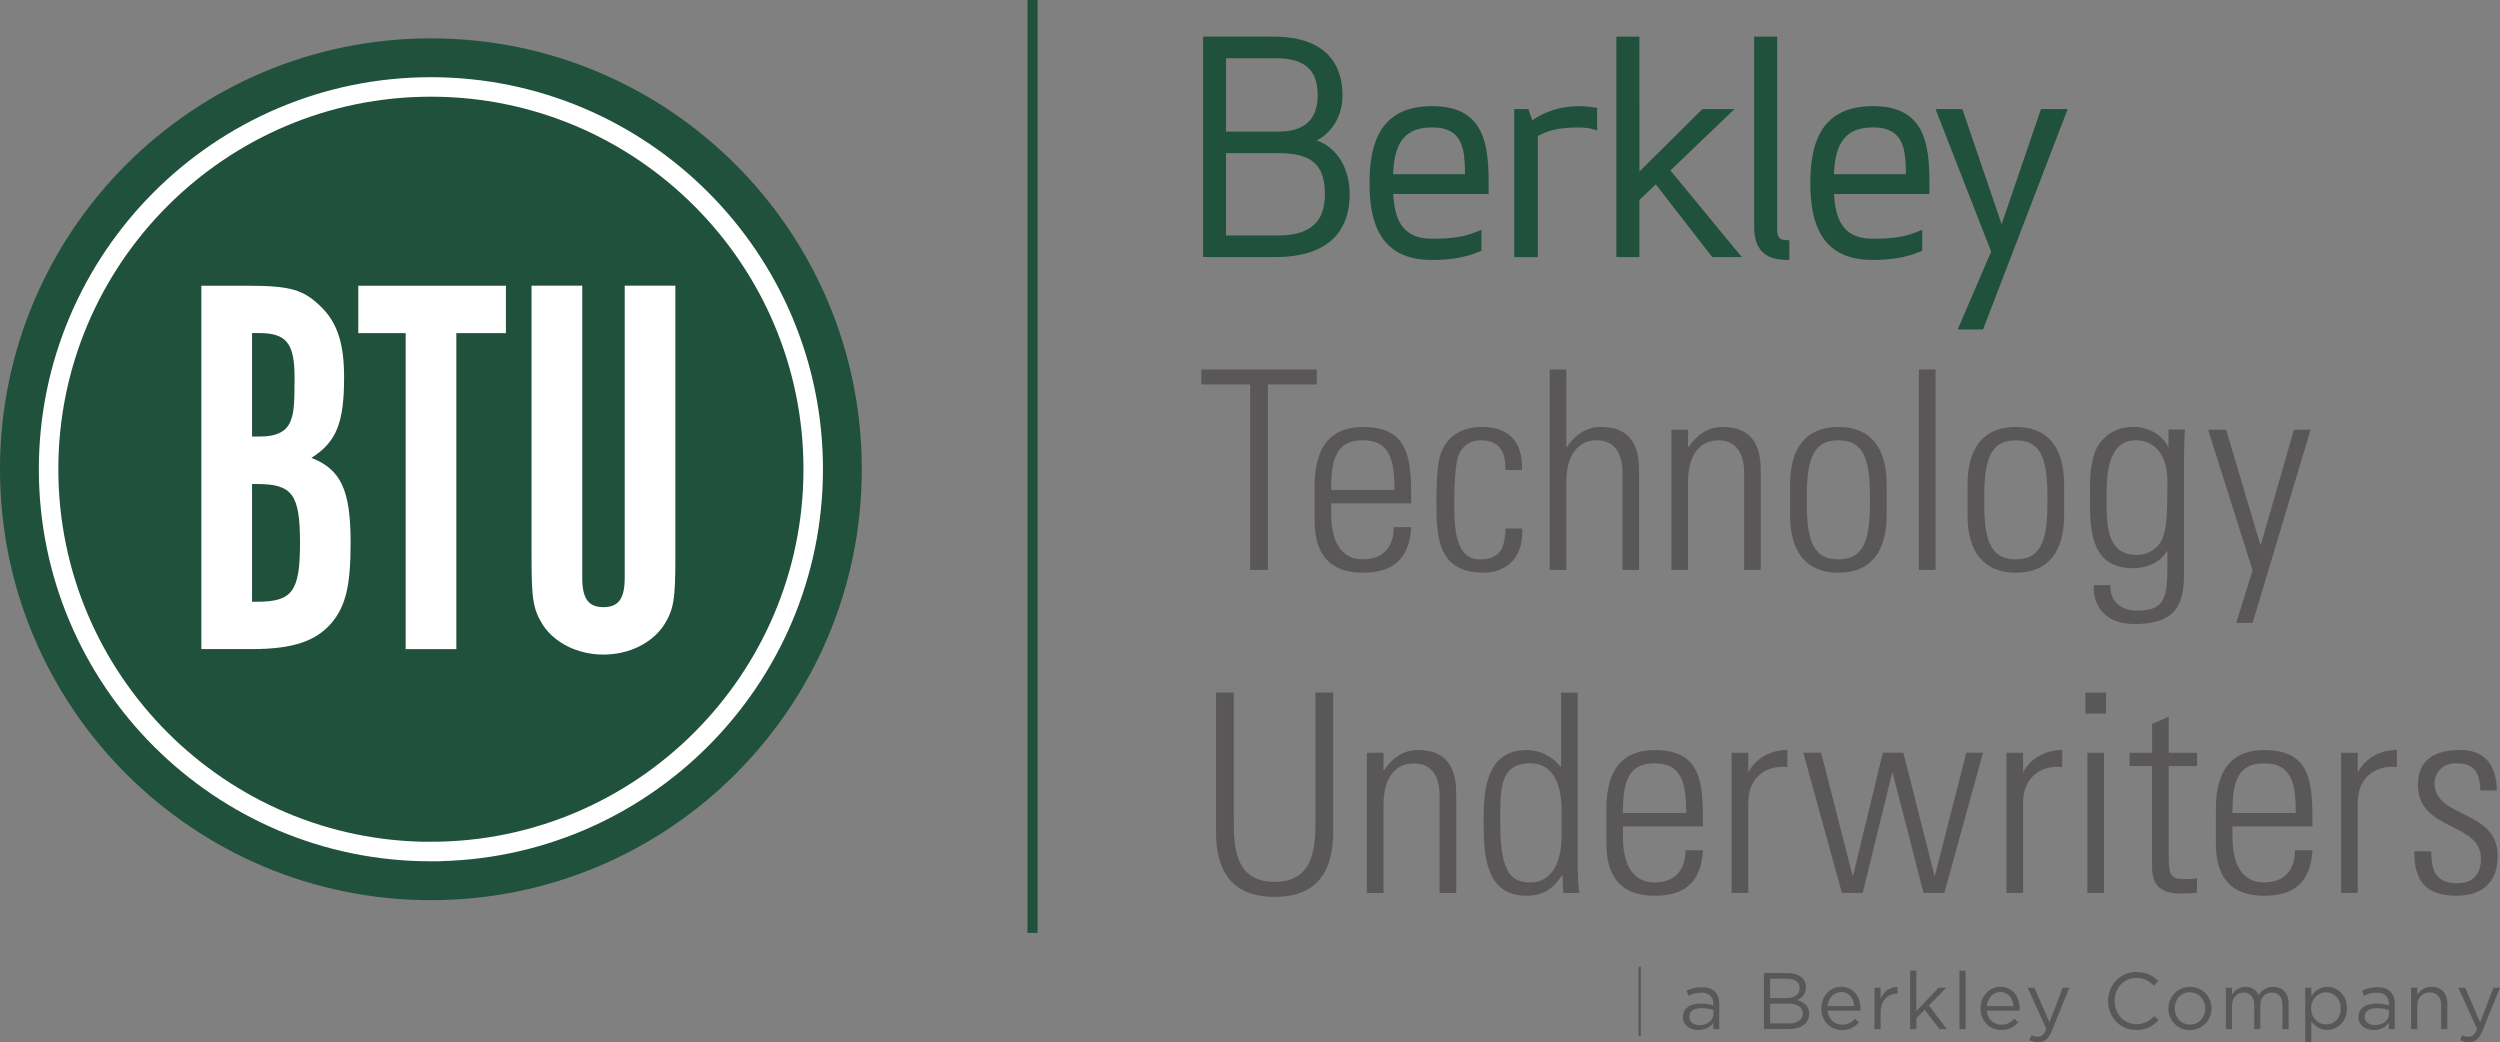 <?xml version="1.0" encoding="UTF-8"?><svg id="Layer_2" xmlns="http://www.w3.org/2000/svg" viewBox="0 0 518.16 216"><rect x="0" y="0" width="518.16" height="216" fill="#808080" stroke="none"/><defs><style>.cls-1{fill:#1f513c;}.cls-1,.cls-2,.cls-3{stroke-width:0px;}.cls-4{fill:none;stroke:#fff;stroke-miterlimit:6.45;stroke-width:4.04px;}.cls-2{fill:#fff;}.cls-3{fill:#5a5758;}</style></defs><g id="svg2"><g id="layer1"><g id="g4807"><g id="g4574"><g id="g4178"><path id="path4180" class="cls-3" d="M352.57,205.73c1.61,0,2.55.8,2.55,2.34v.3c-.76-.21-1.54-.36-2.64-.36-2.17,0-3.67.96-3.67,2.79s1.61,2.69,3.2,2.69,2.51-.7,3.1-1.48v1.29h1.23v-5.24c0-2.26-1.31-3.45-3.65-3.45-1.24,0-2.17.28-3.12.71l.38,1.05c.8-.37,1.59-.63,2.61-.63M352.62,208.95c1.05,0,1.89.18,2.52.37v.83c0,1.36-1.29,2.32-2.87,2.32-1.16,0-2.16-.63-2.16-1.73s.9-1.79,2.51-1.79M370.54,201.68h-4.94v11.61h5.16c2.54,0,4.21-1.18,4.21-3.19,0-1.61-1.11-2.41-2.49-2.82.91-.4,1.84-1.18,1.84-2.7,0-1.78-1.49-2.9-3.78-2.9M370.33,206.86h-3.44v-4h3.54c1.66,0,2.57.75,2.57,1.91,0,1.38-1.09,2.09-2.67,2.09M370.79,212.12h-3.9v-4.1h3.67c2.02,0,3.09.73,3.09,2.01s-1.1,2.09-2.85,2.09M378.79,209.48h6.8c.02-.15.02-.28.02-.4,0-2.52-1.46-4.55-4-4.55-2.37,0-4.12,1.99-4.12,4.48,0,2.67,1.92,4.48,4.28,4.48,1.63,0,2.67-.65,3.54-1.61l-.8-.71c-.7.73-1.53,1.21-2.7,1.21-1.51,0-2.84-1.05-3.02-2.9M378.79,208.53c.17-1.68,1.3-2.92,2.79-2.92,1.71,0,2.61,1.36,2.74,2.92h-5.53ZM389.79,209.88c0-2.59,1.53-3.93,3.4-3.93h.1v-1.38c-1.63-.06-2.87.96-3.5,2.39v-2.24h-1.28v8.58h1.28s0-3.42,0-3.42ZM399.8,208.4l3.6-3.68h-1.59l-4.63,4.83v-8.36h-1.28v12.11h1.28v-2.24l1.74-1.76,3.07,4h1.53s-3.72-4.89-3.72-4.89ZM407.4,201.18h-1.28v12.11h1.28v-12.11ZM411.79,209.48h6.8c.02-.15.02-.28.02-.4,0-2.52-1.46-4.55-4-4.55-2.37,0-4.12,1.99-4.12,4.48,0,2.67,1.92,4.48,4.28,4.48,1.63,0,2.67-.65,3.53-1.61l-.8-.71c-.7.73-1.53,1.21-2.7,1.21-1.51,0-2.84-1.05-3.02-2.9M411.79,208.53c.17-1.68,1.29-2.92,2.79-2.92,1.71,0,2.61,1.36,2.74,2.92h-5.53ZM428.89,204.72h-1.36l-2.75,7.15-3.12-7.15h-1.41l3.9,8.55c-.51,1.21-1,1.61-1.76,1.61-.55,0-.93-.1-1.34-.32l-.43,1.01c.58.28,1.11.43,1.83.43,1.3,0,2.12-.65,2.85-2.42,0,0,3.6-8.86,3.6-8.86ZM447.39,211.45l-.86-.85c-1.11,1.06-2.16,1.67-3.75,1.67-2.56,0-4.5-2.11-4.5-4.81s1.92-4.78,4.5-4.78c1.57,0,2.67.66,3.65,1.59l.9-.96c-1.16-1.1-2.42-1.84-4.53-1.84-3.42,0-5.87,2.71-5.87,6.02s2.47,5.99,5.82,5.99c2.11,0,3.43-.81,4.65-2.04M458.37,209c0-2.44-1.89-4.46-4.46-4.46s-4.48,2.06-4.48,4.5,1.88,4.46,4.45,4.46,4.5-2.06,4.5-4.5M457.06,209.03c0,1.84-1.3,3.32-3.15,3.32s-3.17-1.49-3.17-3.35,1.28-3.34,3.14-3.34,3.19,1.49,3.19,3.37M468.14,206.24c-.46-.96-1.36-1.71-2.75-1.71s-2.21.78-2.77,1.63v-1.44h-1.28v8.58h1.28v-4.89c0-1.58,1.03-2.7,2.39-2.7s2.21.95,2.21,2.55v5.04h1.26v-4.94c0-1.69,1.08-2.65,2.37-2.65,1.39,0,2.22.93,2.22,2.59v5.01h1.28v-5.31c0-2.12-1.21-3.45-3.19-3.45-1.49,0-2.41.76-3.02,1.71M486.45,209c0-2.84-2.04-4.46-4.1-4.46-1.57,0-2.59.88-3.29,1.91v-1.73h-1.28v11.23h1.28v-4.3c.66.96,1.69,1.82,3.29,1.82,2.08,0,4.1-1.66,4.1-4.48M485.14,209.01c0,2.09-1.36,3.32-3.02,3.32s-3.1-1.33-3.1-3.34,1.51-3.32,3.1-3.32,3.02,1.3,3.02,3.34M492.57,205.73c1.61,0,2.56.8,2.56,2.34v.3c-.76-.21-1.54-.36-2.64-.36-2.17,0-3.67.96-3.67,2.79s1.61,2.69,3.2,2.69c1.51,0,2.51-.7,3.1-1.48v1.29h1.23v-5.24c0-2.26-1.31-3.45-3.65-3.45-1.24,0-2.18.28-3.12.71l.38,1.05c.8-.37,1.59-.63,2.61-.63M492.62,208.95c1.05,0,1.89.18,2.52.37v.83c0,1.36-1.3,2.32-2.87,2.32-1.16,0-2.16-.63-2.16-1.73s.9-1.79,2.51-1.79M501.02,208.38c0-1.61,1.09-2.69,2.57-2.69s2.37.99,2.37,2.59v5.01h1.28v-5.33c0-2.04-1.21-3.43-3.29-3.43-1.48,0-2.37.75-2.94,1.68v-1.49h-1.28v8.58h1.28v-4.91h0ZM518.16,204.72h-1.36l-2.75,7.15-3.12-7.15h-1.41l3.9,8.55c-.51,1.21-1,1.61-1.76,1.61-.55,0-.93-.1-1.34-.32l-.43,1.01c.58.28,1.11.43,1.82.43,1.3,0,2.12-.65,2.85-2.42l3.6-8.86h0Z"/></g><path id="path4182" class="cls-3" d="M340.09,214.74h-.48v-14.36h.48v14.36Z"/></g><g id="g4184"><path id="path4186" class="cls-1" d="M212.96,0v193.37h2.09V0"/></g><g id="g4526"><g id="g4170"><path id="path4172" class="cls-1" d="M249.69,52.94h14.64c11.22,0,15.06-5.64,15.06-12.66,0-4.8-2.22-9.72-7.38-11.1,3.9-1.68,5.88-5.46,5.88-9.36,0-6.54-3.48-11.88-13.98-11.88h-14.22v45ZM253.77,31.4h11.22c7.38,0,9.96,2.82,9.96,8.88,0,4.32-1.62,8.88-10.08,8.88h-11.1s0-17.76,0-17.76ZM273.45,19.83c0,3.84-1.68,7.8-8.46,7.8h-11.22v-15.9h10.74c7.62,0,8.94,4.14,8.94,8.1M284.19,37.94c0,8.64,2.46,15.6,12.6,15.6,2.94,0,6.54-.3,9.9-1.8v-3.6c-2.94,1.26-5.58,1.68-9.9,1.68-6.78,0-8.16-4.74-8.4-9.96h19.8v-1.92c0-8.64-1.2-15.6-11.4-15.6s-12.6,6.96-12.6,15.6M296.78,26.06c6.9,0,7.2,5.04,7.2,10.38h-15.6c.18-5.4,1.44-10.38,8.4-10.38M330.68,22.65c-1.14-.18-2.22-.3-3.6-.3-3.36,0-6.84,1.02-9.66,3.12l-.9-2.52h-2.34v30h4.2v-24.96c2.22-1.26,4.62-1.92,8.7-1.92,1.5,0,2.7.18,3.6.48v-3.9ZM358.64,22.94h-5.64l-13.56,13.44V7.95h-4.08v45h4.08v-11.64l3.78-3.6,11.82,15.24h5.22l-14.52-17.64s12.9-12.36,12.9-12.36ZM370.52,53.54v-3.42c-1.86,0-2.52-.6-2.52-2.7V7.95h-4.08v39c0,4.8,2.28,6.6,6.6,6.6M375.56,37.94c0,8.64,2.46,15.6,12.6,15.6,2.94,0,6.54-.3,9.9-1.8v-3.6c-2.94,1.26-5.58,1.68-9.9,1.68-6.78,0-8.16-4.74-8.4-9.96h19.8v-1.92c0-8.64-1.2-15.6-11.4-15.6s-12.6,6.96-12.6,15.6M388.16,26.06c6.9,0,7.2,5.04,7.2,10.38h-15.6c.18-5.4,1.44-10.38,8.4-10.38M401.66,22.94l11.4,29.22-6.78,15.78h4.5l17.28-45h-4.8l-8.4,24.6-8.4-24.6s-4.8,0-4.8,0Z"/></g><g id="g4174"><path id="path4176" class="cls-1" d="M249.69,52.94v.34h14.64c5.66,0,9.53-1.42,11.98-3.79,2.45-2.37,3.43-5.64,3.43-9.21,0-2.45-.56-4.94-1.8-7.01-1.24-2.07-3.16-3.71-5.83-4.42l-.09.33.14.31c4.04-1.74,6.09-5.66,6.09-9.67,0-3.33-.89-6.4-3.16-8.64-2.27-2.23-5.86-3.59-11.17-3.59h-14.56v45.68h.34v-.34h.34V8.29h13.88c5.2,0,8.59,1.32,10.68,3.39,2.1,2.07,2.95,4.93,2.95,8.15,0,3.79-1.91,7.42-5.67,9.04l-.91.39.96.26c2.49.67,4.26,2.17,5.42,4.11,1.16,1.94,1.71,4.31,1.71,6.65,0,3.45-.94,6.51-3.22,8.71-2.28,2.21-5.94,3.6-11.5,3.6h-14.64v.34h.34-.34ZM253.77,31.4v.34h11.22c3.65,0,6.05.7,7.51,2.08,1.47,1.37,2.1,3.47,2.1,6.46,0,2.12-.4,4.25-1.78,5.83-1.38,1.58-3.78,2.7-7.95,2.7h-10.76v-17.42s-.34,0-.34,0v.34-.34h-.34v18.1h11.44c4.29,0,6.93-1.16,8.47-2.94,1.54-1.78,1.95-4.09,1.95-6.29,0-3.07-.65-5.41-2.32-6.96-1.67-1.55-4.25-2.26-7.98-2.26h-11.56v.34s.34,0,.34,0ZM273.45,19.83h-.34c0,1.87-.41,3.73-1.6,5.11-1.19,1.38-3.18,2.34-6.51,2.34h-10.88v-15.21h10.4c3.75,0,5.86,1.01,7.06,2.44,1.2,1.43,1.53,3.37,1.53,5.31h.69c0-2.01-.33-4.13-1.69-5.76-1.36-1.63-3.72-2.69-7.59-2.69h-11.08v16.58h11.56c3.45,0,5.69-1.02,7.03-2.58,1.34-1.56,1.77-3.6,1.77-5.56,0,0-.34,0-.34,0ZM284.19,37.94h-.34c0,4.35.61,8.31,2.56,11.23,1.94,2.92,5.24,4.72,10.39,4.71,2.96,0,6.61-.3,10.04-1.83l.2-.09v-4.34l-.48.21c-2.89,1.24-5.46,1.65-9.76,1.65-3.31,0-5.2-1.13-6.37-2.87-1.16-1.74-1.57-4.18-1.69-6.76l-.34.02v.34h20.14v-2.26c0-4.33-.29-8.28-1.92-11.21-.81-1.46-1.98-2.66-3.58-3.48-1.61-.82-3.65-1.26-6.24-1.26-5.14,0-8.44,1.79-10.39,4.71-1.94,2.92-2.55,6.88-2.56,11.23h.69c0-4.29.62-8.13,2.44-10.85,1.82-2.72,4.82-4.4,9.82-4.41,2.51,0,4.44.43,5.93,1.19,2.22,1.14,3.49,3,4.22,5.44.73,2.43.9,5.41.9,8.63v1.58h-19.81l.02.36c.12,2.63.52,5.18,1.8,7.11,1.28,1.94,3.47,3.18,6.94,3.18,4.34,0,7.05-.43,10.04-1.71l-.14-.31h-.34v3.6h.34l-.14-.31c-3.29,1.47-6.84,1.77-9.76,1.77-5,0-7.99-1.69-9.82-4.41-1.82-2.72-2.44-6.56-2.44-10.85,0,0-.34,0-.34,0ZM296.78,26.06v.34c1.68,0,2.94.31,3.87.83,1.4.78,2.13,2.05,2.54,3.66.4,1.61.45,3.55.45,5.55h.34v-.34h-15.6v.34h.34c.09-2.67.45-5.21,1.6-7.03,1.15-1.82,3.05-2.99,6.45-3v-.69c-3.56-.01-5.77,1.3-7.03,3.33-1.26,2.01-1.62,4.66-1.71,7.39v.35s16.29,0,16.29,0v-.34c0-2.68-.06-5.31-1.05-7.34-.49-1.01-1.23-1.87-2.29-2.47-1.06-.59-2.44-.91-4.2-.91v.34ZM330.68,22.65l.05-.34c-1.15-.18-2.25-.3-3.65-.3-3.43,0-6.98,1.04-9.86,3.19l.21.28.32-.12-.98-2.75h-2.93v30.68h4.89v-25.3h-.34l.17.3c2.17-1.23,4.48-1.87,8.53-1.87,1.47,0,2.64.18,3.49.46l.45.15v-4.67l-.29-.05-.05.34h-.34v3.9h.34l.11-.33c-.95-.32-2.18-.5-3.71-.5-4.11,0-6.6.67-8.87,1.96l-.17.1v24.81h-3.51v-29.31h1.75l.98,2.73.37-.28c2.75-2.05,6.16-3.05,9.45-3.05,1.36,0,2.42.12,3.55.3l.05-.34h-.34s.34,0,.34,0ZM358.64,22.94v-.34h-5.78l-13.07,12.96V7.6h-4.77v45.68h4.77v-11.83l3.4-3.24,11.69,15.07h6.12l-14.78-17.95,13.29-12.73h-.85v.34l-.24-.25-13.13,12.58,14.26,17.32h-4.32l-11.95-15.41-4.16,3.96v11.44h-3.39V8.29h3.39v28.92l14.04-13.92h5.5v-.34l-.24-.25.24.25h0ZM370.52,53.54h.34v-3.76h-.34c-.9,0-1.42-.15-1.71-.46-.3-.3-.47-.88-.47-1.9V7.6h-4.77v39.34c0,2.45.58,4.21,1.79,5.35,1.2,1.14,2.95,1.59,5.16,1.59h.34v-.34h-.34v-.34c-2.12,0-3.67-.44-4.68-1.41-1.02-.96-1.57-2.5-1.57-4.85V8.29h3.39v39.13c0,1.08.16,1.85.66,2.38.51.52,1.25.67,2.2.67v-.34h-.34v3.42h.34v-.34s0,.34,0,.34ZM375.56,37.94h-.34c0,4.35.61,8.31,2.55,11.23,1.94,2.92,5.24,4.72,10.39,4.71,2.96,0,6.61-.3,10.04-1.83l.2-.09v-4.34l-.48.21c-2.89,1.24-5.46,1.65-9.76,1.65-3.31,0-5.2-1.13-6.37-2.87-1.16-1.74-1.57-4.18-1.69-6.76l-.34.02v.34h20.14v-2.26c0-4.33-.29-8.28-1.92-11.21-.81-1.46-1.98-2.66-3.58-3.48-1.61-.82-3.65-1.26-6.24-1.26-5.14,0-8.44,1.79-10.39,4.71-1.94,2.92-2.55,6.88-2.55,11.23h.69c0-4.29.62-8.13,2.44-10.85,1.82-2.72,4.82-4.4,9.82-4.41,2.51,0,4.44.43,5.93,1.19,2.22,1.14,3.49,3,4.22,5.44.73,2.43.9,5.41.9,8.63v1.58h-19.81l.02.36c.12,2.63.52,5.18,1.8,7.11,1.28,1.94,3.47,3.18,6.94,3.18,4.34,0,7.05-.43,10.03-1.71l-.13-.31h-.34v3.6h.34l-.14-.31c-3.29,1.47-6.84,1.77-9.76,1.77-5,0-8-1.69-9.82-4.41-1.82-2.72-2.44-6.56-2.44-10.85,0,0-.34,0-.34,0ZM388.16,26.06v.34c1.68,0,2.93.31,3.87.83,1.39.78,2.13,2.05,2.54,3.66.4,1.61.45,3.55.45,5.55h.34v-.34h-15.6v.34h.34c.09-2.67.45-5.21,1.6-7.03,1.15-1.82,3.05-2.99,6.45-3v-.69c-3.56-.01-5.77,1.3-7.03,3.33-1.26,2.01-1.62,4.66-1.71,7.39v.35s16.29,0,16.29,0v-.34c0-2.68-.06-5.31-1.05-7.34-.49-1.01-1.23-1.87-2.29-2.47-1.06-.59-2.44-.91-4.2-.91v.34ZM401.66,22.94l-.32.12,11.35,29.09-6.93,16.13h5.26l17.54-45.68h-5.54l-8.15,23.88-8.15-23.88h-5.55l.18.47.32-.12v.34h4.55l8.64,25.32,8.64-25.32h4.05l-17.01,44.31h-3.74l6.63-15.43-11.45-29.35-.32.12v.34-.34h0Z"/></g><g id="g4188"><path id="path4190" class="cls-3" d="M259.12,79.69h-10.13v-3.11h23.93v3.11h-10.13v38.43h-3.68v-38.43Z"/></g><g id="g4192"><path id="path4194" class="cls-3" d="M289.02,101.55c0-6.44-1.04-10.3-6.56-10.3s-6.56,3.86-6.56,10.3h13.12ZM275.91,104.31v2.24c0,4.03,1.09,9.38,6.56,9.38,4.32,0,6.44-2.76,6.39-6.67h3.63c-.4,7.02-4.2,9.44-10.01,9.44-5.01,0-10.01-2.01-10.01-10.82v-7.13c0-8.4,3.51-12.25,10.01-12.25,10.01,0,10.01,7.19,10.01,15.82,0,0-16.57,0-16.57,0Z"/></g><g id="g4196"><path id="path4198" class="cls-3" d="M311.99,97.41c.17-3.62-1.15-6.16-5.12-6.16-2.13,0-3.91,1.21-4.66,3.34-.46,1.32-.8,5.29-.8,9.15,0,5.24,0,12.2,5.35,12.2,4.55,0,5.12-2.88,5.29-6.39h3.45c.29,7.82-5.23,9.15-7.94,9.15-9.84,0-9.84-7.77-9.84-14.96,0-2.88.12-7.42.86-9.61,1.5-4.14,4.78-5.64,8.75-5.64,5.01,0,8.4,2.82,8.11,8.92h-3.45Z"/></g><g id="g4200"><path id="path4202" class="cls-3" d="M321.2,118.12v-41.54h3.45v16.05h.11c1.67-2.42,3.91-4.14,7.02-4.14,7.19,0,7.94,5.35,7.94,9.15v20.48h-3.45v-20.31c0-3.39-1.32-6.56-5.35-6.56-3.11,0-6.27,2.13-6.27,8.63v18.24h-3.45Z"/></g><g id="g4204"><path id="path4206" class="cls-3" d="M349.87,118.12h-3.45v-29.05h3.45v3.57h.11c1.67-2.42,3.91-4.14,7.02-4.14,7.19,0,7.94,5.35,7.94,9.15v20.48h-3.45v-20.31c0-3.39-1.32-6.56-5.35-6.56-3.11,0-6.27,2.13-6.27,8.63v18.24Z"/></g><g id="g4208"><path id="path4210" class="cls-3" d="M374.47,103.57c0,7.59.86,12.37,6.56,12.37s6.56-4.77,6.56-12.37-.86-12.31-6.56-12.31-6.56,4.78-6.56,12.31M371.02,106.73v-6.27c0-7.54,3.22-11.97,10.01-11.97s10.01,4.43,10.01,11.97v6.27c0,7.54-3.22,11.97-10.01,11.97s-10.01-4.43-10.01-11.97"/></g><path id="path4212" class="cls-3" d="M397.72,76.58h3.45v41.54h-3.45v-41.54Z"/><g id="g4214"><path id="path4216" class="cls-3" d="M411.25,103.57c0,7.59.86,12.37,6.56,12.37s6.56-4.77,6.56-12.37-.86-12.31-6.56-12.31-6.56,4.78-6.56,12.31M407.8,106.73v-6.27c0-7.54,3.22-11.97,10.01-11.97s10.01,4.43,10.01,11.97v6.27c0,7.54-3.22,11.97-10.01,11.97s-10.01-4.43-10.01-11.97"/></g><g id="g4218"><path id="path4220" class="cls-3" d="M436.62,102.93c0,6.04,0,12.08,6.27,12.08,2.88,0,4.72-1.9,5.24-3.28.86-2.25,1.09-3.57,1.09-12.08,0-6.1-3.28-8.4-6.5-8.4-5.98,0-6.1,7.36-6.1,11.68M449.45,89.01h3.39c-.12,2.76-.17,4.2-.17,5.7v24.45c0,6.39-1.96,10.18-10.24,10.18-7.25,0-8.69-5.12-8.46-8.06h3.45c-.23,3.34,2.24,5.29,5.47,5.29,6.73,0,6.33-3.63,6.33-12.31h-.11c-1.5,2.47-4.26,3.51-7.02,3.51-8.34,0-8.92-7.19-8.92-13.64s.06-6.79.86-9.9c.29-1.21,2.3-5.75,8.17-5.75,2.93,0,5.87,1.5,7.13,4.08l.12.12v-3.68Z"/></g><g id="g4222"><path id="path4224" class="cls-3" d="M466.87,118.18l-9.21-29.11h3.74l7.08,23.82h.12l6.85-23.82h3.45l-12.02,40.04h-3.39l3.39-10.93Z"/></g><g id="g4226"><path id="path4228" class="cls-3" d="M255.72,169.66c0,5.41,0,13.12,8.46,13.12s8.46-7.71,8.46-13.12v-26.12h3.68v28.83c0,10.7-5.64,13.52-12.14,13.52s-12.14-2.82-12.14-13.52v-28.83h3.68v26.12Z"/></g><g id="g4230"><path id="path4232" class="cls-3" d="M286.75,185.08h-3.45v-29.05h3.45v3.57h.11c1.67-2.42,3.91-4.14,7.02-4.14,7.19,0,7.94,5.35,7.94,9.15v20.48h-3.45v-20.31c0-3.39-1.32-6.56-5.35-6.56-3.11,0-6.27,2.13-6.27,8.63v18.24Z"/></g><g id="g4234"><path id="path4236" class="cls-3" d="M323.66,173.17v-5.18c0-1.73,0-9.78-6.5-9.78s-6.21,5.64-6.21,12.43c0,10.82,2.59,12.25,6.33,12.25,3.28,0,6.39-2.65,6.39-9.72M323.84,181.4l-.12.06c-1.78,2.76-3.97,4.2-7.36,4.2-8.4,0-8.86-8.34-8.86-15.13,0-5.58,0-15.07,8.92-15.07,2.65,0,5.24,1.21,7.02,3.45l.12.06v-15.42h3.45v35.79c0,2.88.17,4.77.35,5.75h-3.34s-.17-3.68-.17-3.68Z"/></g><g id="g4238"><path id="path4240" class="cls-3" d="M349.49,168.51c0-6.44-1.04-10.3-6.56-10.3s-6.56,3.86-6.56,10.3h13.12ZM336.38,171.27v2.24c0,4.03,1.09,9.38,6.56,9.38,4.32,0,6.44-2.76,6.39-6.67h3.63c-.4,7.02-4.2,9.44-10.01,9.44-5.01,0-10.01-2.01-10.01-10.82v-7.13c0-8.4,3.51-12.25,10.01-12.25,10.01,0,10.01,7.19,10.01,15.82,0,0-16.57,0-16.57,0Z"/></g><g id="g4242"><path id="path4244" class="cls-3" d="M362.34,159.94h.12c1.44-2.76,4.49-4.49,8-4.49v3.51c-4.89-.4-8.11,2.53-8.11,7.42v18.7h-3.45v-29.05h3.45v3.91Z"/></g><g id="g4246"><path id="path4248" class="cls-3" d="M373.78,156.02h3.68l6.5,25.43h.12l6.16-25.43h4.26l6.44,25.43h.11l6.5-25.43h3.45l-8,29.05h-4.32l-6.39-24.85h-.12l-6.1,24.85h-4.31l-8-29.05Z"/></g><g id="g4250"><path id="path4252" class="cls-3" d="M419.3,159.94h.12c1.44-2.76,4.49-4.49,8-4.49v3.51c-4.89-.4-8.11,2.53-8.11,7.42v18.7h-3.45v-29.05h3.45v3.91Z"/></g><path id="path4254" class="cls-3" d="M432.64,156.02h3.45v29.05h-3.45v-29.05ZM432.24,143.54h4.26v4.37h-4.26v-4.37Z"/><g id="g4256"><path id="path4258" class="cls-3" d="M441.39,158.79v-2.76h4.66v-5.98l3.45-1.5v7.48h5.87v2.76h-5.87v18.64c0,3.86.4,4.78,3.16,4.78,1.15,0,1.96-.06,2.7-.17v2.99c-1.04.12-2.19.17-3.28.17-4.66,0-6.04-2.07-6.04-5.64v-20.77h-4.66Z"/></g><g id="g4260"><path id="path4262" class="cls-3" d="M475.83,168.51c0-6.44-1.04-10.3-6.56-10.3s-6.56,3.86-6.56,10.3h13.12ZM462.71,171.27v2.24c0,4.03,1.09,9.38,6.56,9.38,4.32,0,6.44-2.76,6.39-6.67h3.63c-.4,7.02-4.2,9.44-10.01,9.44-5.01,0-10.01-2.01-10.01-10.82v-7.13c0-8.4,3.51-12.25,10.01-12.25,10.01,0,10.01,7.19,10.01,15.82,0,0-16.57,0-16.57,0Z"/></g><g id="g4264"><path id="path4266" class="cls-3" d="M488.67,159.94h.12c1.44-2.76,4.49-4.49,8-4.49v3.51c-4.89-.4-8.11,2.53-8.11,7.42v18.7h-3.45v-29.05h3.45v3.91Z"/></g><g id="g4268"><path id="path4270" class="cls-3" d="M509.09,185.65c-6.27,0-8.75-3.05-8.69-9.21h3.51c0,3.97.92,6.62,5.35,6.62,3.34,0,4.95-1.9,4.95-5.12,0-7.59-13.06-5.64-13.06-15.25,0-5.35,3.68-7.25,8.75-7.25,5.75,0,7.59,3.97,7.59,8.4h-3.39c-.17-3.68-1.15-5.64-5.06-5.64-2.47,0-4.43,1.61-4.43,4.2,0,7.25,13.06,5.29,13.06,15.02,0,5.47-3.16,8.23-8.57,8.23"/></g></g><g id="g4790"><path id="path4212-7" class="cls-1" d="M89.31,186.57c49.32,0,89.31-39.99,89.31-89.31S138.64,7.95,89.31,7.95,0,47.93,0,97.26s39.99,89.31,89.31,89.31Z"/><path id="path4216-3" class="cls-4" d="M89.31,176.49c43.69,0,79.24-35.55,79.24-79.24S133.01,18.02,89.31,18.02,10.07,53.57,10.07,97.26s35.55,79.24,79.24,79.24Z"/><path id="path4218" class="cls-2" d="M41.73,59.21v75.32h10.5c8.36,0,13.21-1.58,16.49-5.42,2.94-3.5,3.95-7.68,3.95-16.71,0-10.84-2.03-15.13-8.13-17.5,5.19-3.28,6.78-7.23,6.78-16.71,0-6.89-1.36-11.18-4.63-14.45-3.73-3.73-6.44-4.52-15.47-4.52h-9.49ZM52.24,124.71v-24.39h1.02c7.34,0,8.92,2.14,8.92,12.2s-1.58,12.2-8.92,12.2h-1.02ZM52.24,90.49v-21.46h1.47c5.65,0,7.34,2.14,7.34,9.15,0,5.19-.11,7.11-.68,8.69-.79,2.49-2.82,3.61-6.66,3.61h-1.47,0ZM84.08,134.54h10.5v-65.5h10.28v-9.82h-30.6v9.82h9.82v65.5ZM120.67,59.21h-10.5v56.24c0,8.92.34,10.84,2.37,14.12,2.49,3.73,7.23,6.1,12.54,6.1s10.05-2.37,12.53-6.1c2.03-3.28,2.37-5.19,2.37-14.12v-56.24h-10.5v60.53c0,4.29-1.24,6.1-4.4,6.1s-4.4-1.81-4.4-6.1v-60.53h0Z"/></g></g></g></g></svg>